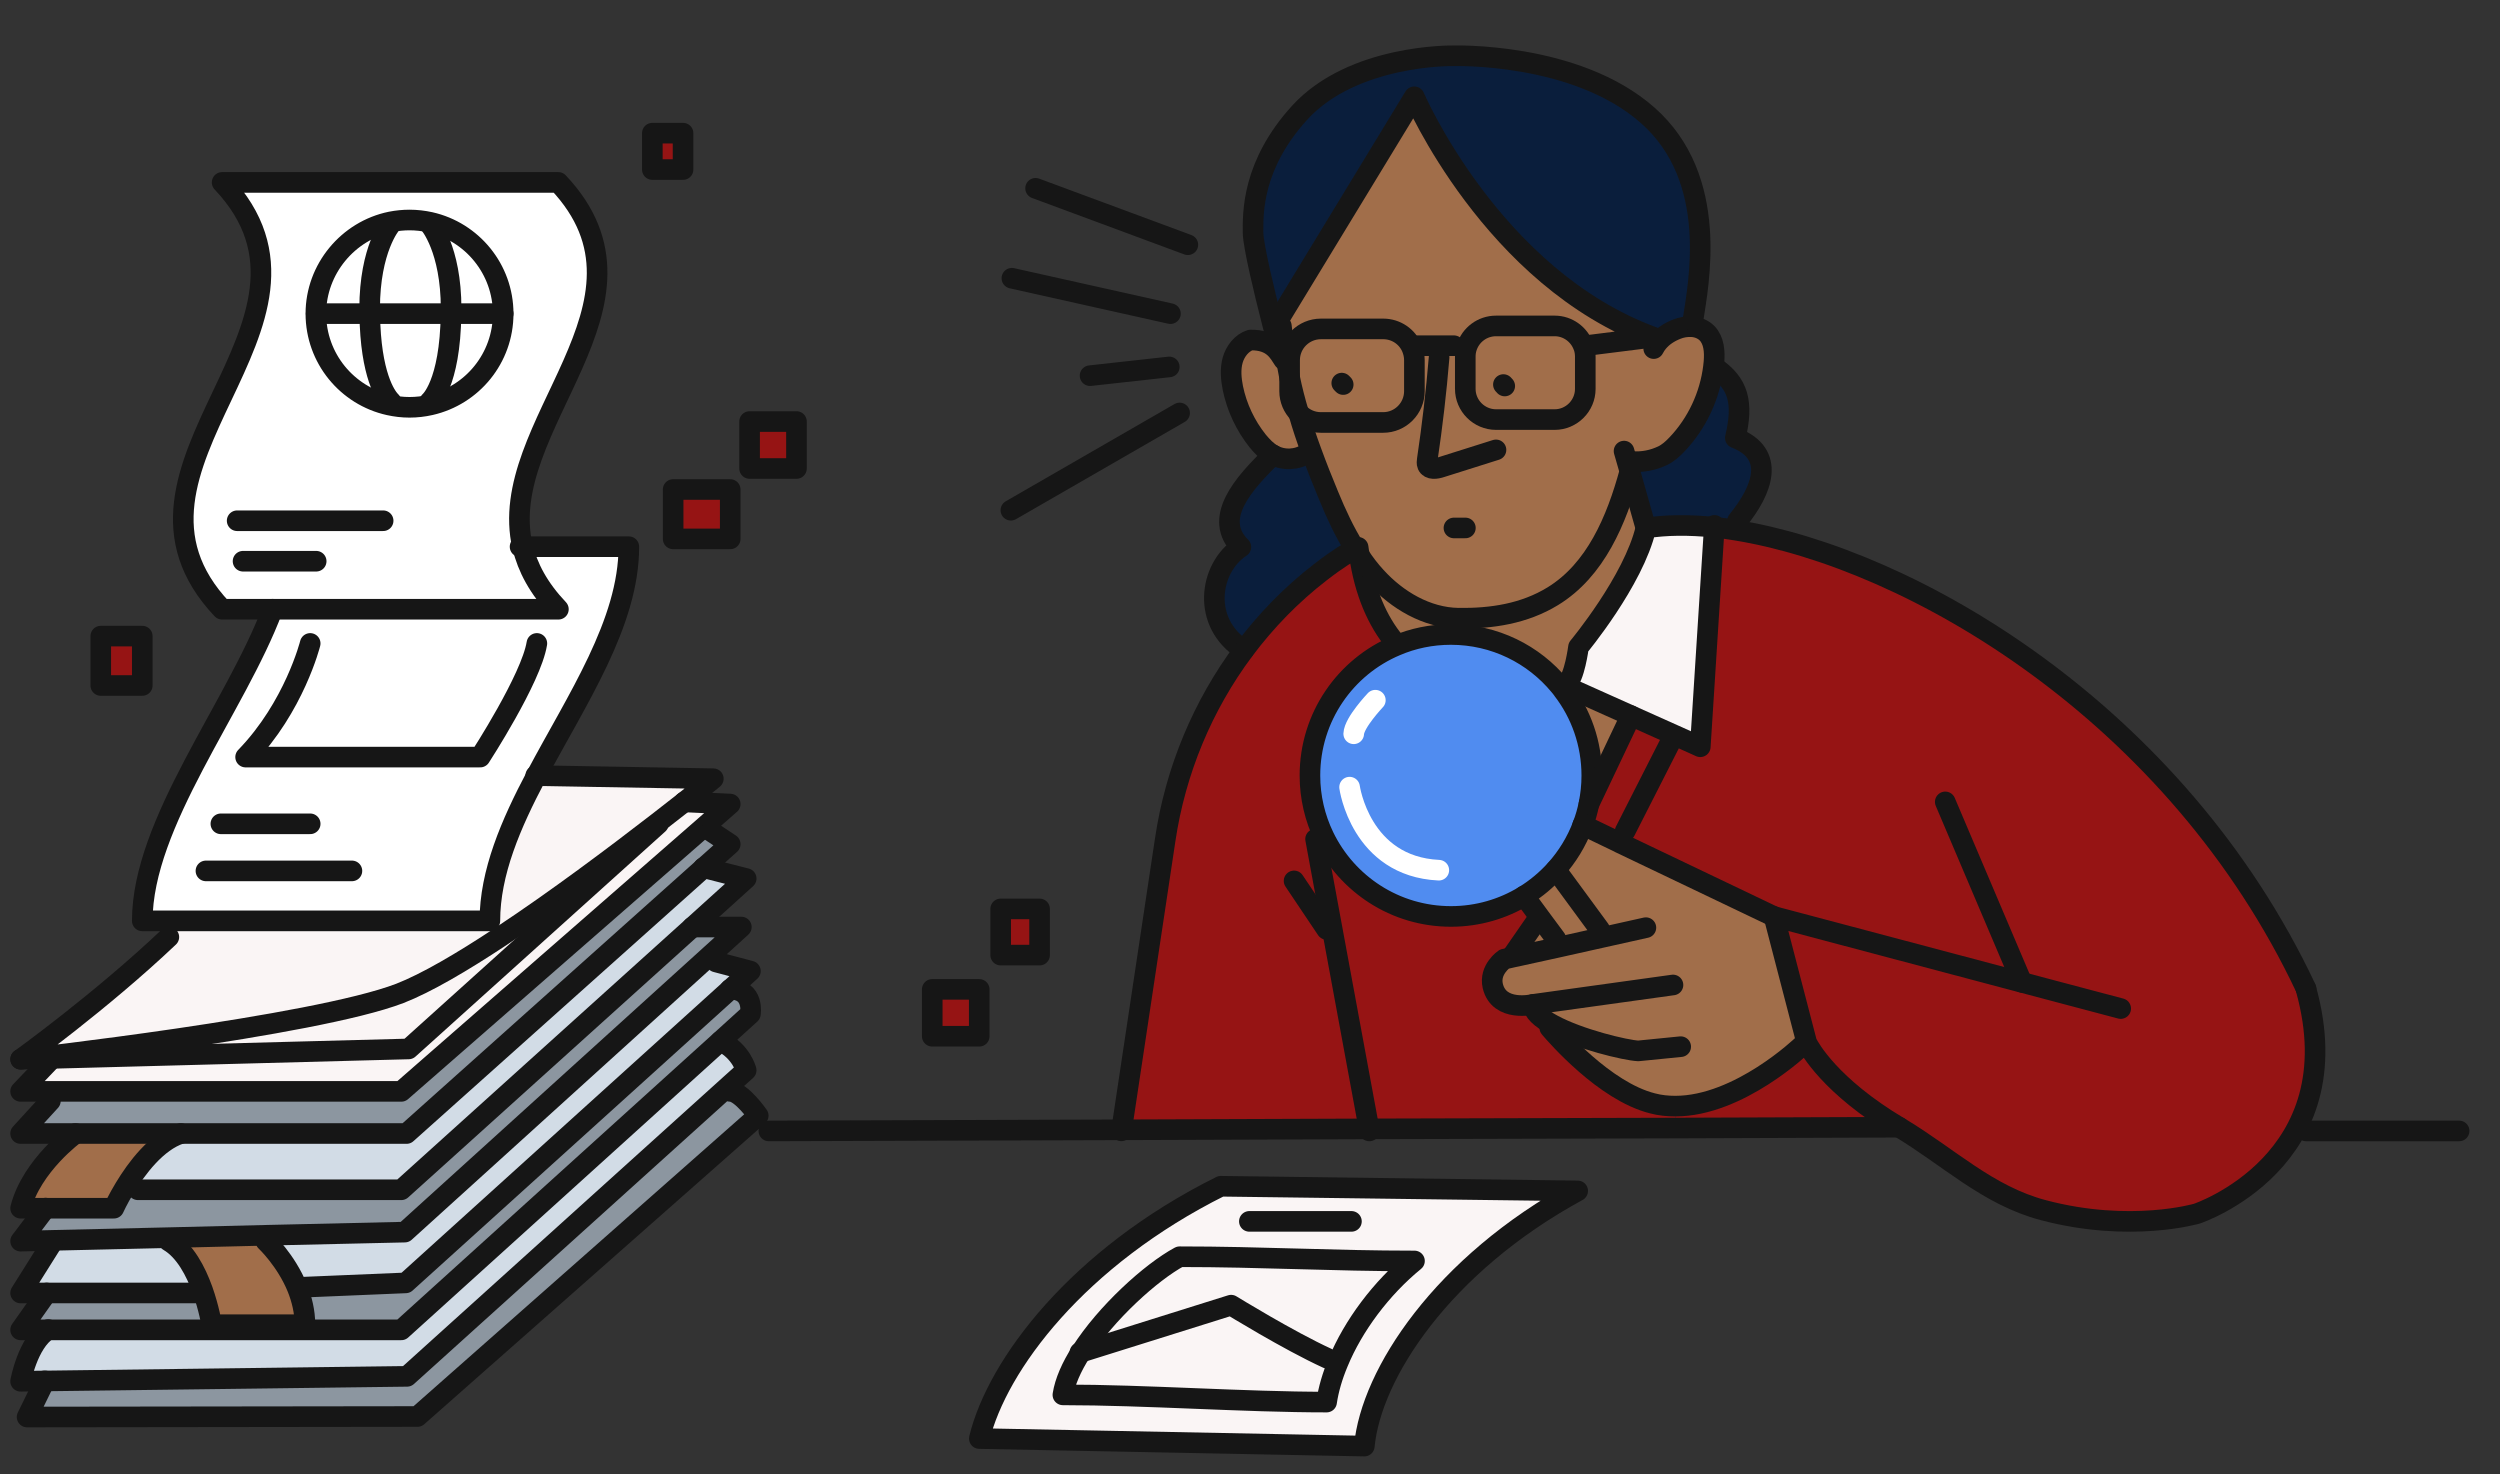 <svg width="78" height="46" viewBox="0 0 78 46" fill="none" xmlns="http://www.w3.org/2000/svg">
<rect x="0" y="0" width="78" height="46" fill="#333333" stroke="none"/>
<g clip-path="url(#clip0_4258_92654)">
<path d="M16.306 17.057C16.46 17.706 16.804 18.356 17.422 19.008H6.93C2.732 14.569 11.128 10.133 6.93 5.691H17.418C20.999 9.484 15.416 13.267 16.303 17.057H16.306ZM13.429 12.637C14.731 12.342 15.699 11.178 15.699 9.79C15.699 8.401 14.725 7.231 13.42 6.938C13.214 6.893 12.999 6.868 12.777 6.868C12.578 6.868 12.382 6.89 12.192 6.926C10.861 7.199 9.855 8.375 9.855 9.79C9.855 11.204 10.832 12.351 12.14 12.641C12.346 12.686 12.558 12.711 12.777 12.711C12.995 12.711 13.22 12.686 13.429 12.637Z" fill="white"/>
<path d="M15.281 28.731L15.605 29.23C14.419 30.014 13.297 30.673 12.471 30.994C9.791 32.023 0.643 33.048 0.643 33.048C0.643 33.048 3.144 31.248 5.265 29.236V28.735H15.281V28.731Z" fill="#FAF5F5"/>
<path d="M56.369 32.527C56.369 32.527 56.372 32.531 56.375 32.54L56.231 32.614C56.231 32.614 54.26 34.511 52.267 34.511C52.03 34.511 51.788 34.485 51.551 34.424C50.059 34.051 48.552 32.306 48.365 32.087L48.433 31.968C48.073 31.775 47.825 31.56 47.825 31.338C47.825 31.338 46.768 31.589 46.572 30.763C46.453 30.248 46.932 29.924 46.932 29.924L47.211 29.86L47.407 29.818L48.597 29.557L49.963 29.252L49.908 28.995L48.539 27.134C48.899 26.732 49.188 26.259 49.384 25.742L50.529 26.292L55.343 28.596L56.366 32.527H56.369Z" fill="#A16E4A"/>
<path d="M3.893 37.063C4.256 36.462 4.879 35.613 5.644 35.366H12.684L21.957 27.073L23.281 27.41L21.607 28.921L12.523 37.117H4.304L3.893 37.059V37.063Z" fill="#D2DCE6"/>
<path d="M40.13 11.217C40.163 11.406 40.198 11.593 40.236 11.782V12.204C40.236 12.47 40.343 12.705 40.516 12.885C40.632 13.293 40.767 13.698 40.915 14.097L40.789 14.142C40.474 14.354 40.05 14.373 39.722 14.193C39.532 14.087 39.382 13.926 39.243 13.759C38.861 13.28 38.591 12.708 38.469 12.107C38.411 11.821 38.385 11.516 38.462 11.239C38.542 10.956 38.742 10.699 39.015 10.609C39.735 10.596 39.909 11.017 40.053 11.226L40.137 11.213L40.13 11.217Z" fill="#A16E4A"/>
<path d="M15.699 9.786C15.699 11.175 14.731 12.338 13.429 12.634L13.404 12.528C13.404 12.528 14.046 12.001 14.069 9.783H15.695L15.699 9.786Z" fill="white"/>
<path d="M49.908 28.998L49.963 29.255L48.597 29.561L48.539 29.294L48.044 28.622L47.555 27.957C47.922 27.729 48.253 27.455 48.539 27.137L49.908 28.998Z" fill="#A16E4A"/>
<path d="M23.13 28.924L22.156 29.808L12.629 38.442L8.29 38.544L5.262 38.618L1.659 38.702L0.643 38.728L1.424 37.699H3.552C3.552 37.699 3.674 37.426 3.892 37.066L4.304 37.124H12.52L21.603 28.927H23.13V28.924Z" fill="#8C96A0"/>
<path d="M23.281 33.389L22.677 33.932L12.7 42.938L1.398 43.083L0.643 43.093C0.643 43.093 0.861 41.894 1.491 41.489H12.52L22.481 32.476C23.13 32.785 23.281 33.382 23.281 33.382V33.389Z" fill="#D2DCE6"/>
<path d="M11.536 9.786C11.559 11.721 12.047 12.367 12.172 12.502L12.14 12.637C10.832 12.348 9.855 11.181 9.855 9.786H11.539H11.536Z" fill="white"/>
<path d="M6.319 40.248C6.525 40.827 6.605 41.331 6.605 41.331V41.492H0.643L1.456 40.341H6.081L6.319 40.251V40.248Z" fill="#8C96A0"/>
<path d="M12.52 34.051L22.018 25.755L22.172 25.932L22.783 26.337L21.957 27.073L12.684 35.366H5.647H2.356H0.643L1.572 34.35V34.051H12.52Z" fill="#8C96A0"/>
<path d="M22.018 25.755L12.523 34.054H0.643L1.601 33.048V33.022L12.748 32.727L20.546 25.707L20.52 25.671C20.832 25.43 21.111 25.212 21.352 25.022L22.783 25.09L22.018 25.755Z" fill="#FAF5F5"/>
<path d="M9.514 41.331H6.605C6.605 41.331 6.525 40.83 6.319 40.248C6.11 39.669 5.776 39.02 5.265 38.721V38.612L8.29 38.538V38.718C8.29 38.718 8.926 39.309 9.28 40.184C9.415 40.525 9.514 40.913 9.514 41.325V41.331Z" fill="#A16E4A"/>
<path d="M47.202 29.795L47.983 28.667L48.044 28.622L48.542 29.294L48.6 29.557L47.411 29.821L47.215 29.863L47.202 29.795Z" fill="#A16E4A"/>
<path d="M44.132 39.345C43.097 40.19 42.22 41.364 41.744 42.521L41.413 42.376C40.198 41.82 38.411 40.717 38.411 40.717L33.727 42.186C34.509 40.959 35.91 39.689 36.804 39.207C39.365 39.207 41.567 39.339 44.132 39.339V39.345Z" fill="#FAF5F5"/>
<path d="M50.885 22.328L49.58 25.083H49.577C49.635 24.797 49.667 24.505 49.667 24.199C49.667 23.19 49.33 22.261 48.761 21.522L48.88 21.428L50.889 22.328H50.885Z" fill="#A16E4A"/>
<path d="M16.734 24.199L22.253 24.296C22.253 24.296 21.912 24.575 21.349 25.019C21.108 25.208 20.829 25.427 20.517 25.668C19.199 26.687 17.331 28.092 15.605 29.23L15.281 28.731C15.281 27.224 15.933 25.71 16.734 24.199Z" fill="#FAF5F5"/>
<path d="M13.416 6.935C14.722 7.228 15.695 8.395 15.695 9.786H14.069C14.072 9.738 14.072 9.69 14.072 9.635C14.072 7.758 13.4 6.99 13.4 6.99L13.413 6.935H13.416Z" fill="white"/>
<path d="M48.507 13.091H46.681C46.151 13.091 45.72 12.66 45.72 12.133V11.127C45.72 11.03 45.733 10.934 45.762 10.844C45.884 10.452 46.247 10.169 46.681 10.169H48.507C48.921 10.169 49.275 10.436 49.407 10.805C49.442 10.908 49.461 11.014 49.461 11.127V12.133C49.461 12.66 49.031 13.091 48.504 13.091H48.507Z" fill="#A16E4A"/>
<path d="M49.249 20.184C49.249 20.184 49.121 21.168 48.876 21.319L48.661 21.399C47.854 20.422 46.636 19.802 45.27 19.802C44.662 19.802 44.084 19.924 43.56 20.149L43.515 20.033C42.975 19.378 42.58 18.481 42.412 17.327C42.567 17.565 42.74 17.79 42.933 18.002C43.595 18.732 44.518 19.272 45.501 19.291C46.543 19.307 47.562 19.153 48.449 18.606C49.783 17.79 50.438 16.241 50.853 14.714L51.351 16.478C50.969 18.124 49.249 20.191 49.249 20.191V20.184Z" fill="#A16E4A"/>
<path d="M39.687 10.043C39.468 9.188 39.102 7.691 39.095 7.257C39.092 6.64 39.063 5.151 40.548 3.518C42.213 1.69 45.315 1.741 45.315 1.741C45.315 1.741 49.156 1.609 51.406 3.596C53.659 5.582 52.994 8.851 52.82 9.995L52.798 10.198C52.631 10.185 52.457 10.214 52.303 10.278C52.075 10.368 51.872 10.497 51.727 10.68L51.583 10.522C46.556 8.684 44.126 3.023 44.126 3.023L39.883 9.995L39.684 10.043H39.687Z" fill="#0A1E3C"/>
<path d="M38.716 17.067C37.823 16.186 38.771 15.1 39.719 14.193C40.047 14.37 40.474 14.354 40.786 14.142L40.911 14.097C41.079 14.553 41.262 15.009 41.448 15.463C41.686 16.035 41.947 16.604 42.274 17.128C42.117 17.208 41.751 17.42 41.194 17.851C40.282 18.555 39.484 19.378 38.806 20.284C37.472 19.439 37.717 17.722 38.713 17.07L38.716 17.067Z" fill="#0A1E3C"/>
<path d="M41.413 42.379L41.744 42.524C41.57 42.938 41.448 43.356 41.39 43.752C38.825 43.752 35.727 43.527 33.162 43.527C33.226 43.115 33.432 42.652 33.728 42.19L38.411 40.721C38.411 40.721 40.198 41.823 41.413 42.379Z" fill="#FAF5F5"/>
<path d="M44.129 11.236V12.204C44.129 12.743 43.692 13.181 43.155 13.181H41.214C40.937 13.181 40.69 13.068 40.516 12.885C40.407 12.522 40.313 12.155 40.236 11.782V11.239C40.236 10.702 40.673 10.265 41.214 10.265H43.155C43.56 10.265 43.907 10.509 44.052 10.86C44.1 10.979 44.129 11.107 44.129 11.239V11.236Z" fill="#A16E4A"/>
<path d="M38.089 37.008C41.802 37.056 45.511 37.101 49.224 37.153C45 39.451 42.779 42.864 42.567 45.114C38.562 45.037 34.557 44.96 30.555 44.88C31.114 42.582 33.628 39.232 38.089 37.011V37.008ZM33.727 42.19C33.432 42.652 33.226 43.115 33.162 43.527C35.727 43.527 38.825 43.752 41.39 43.752C41.445 43.353 41.567 42.938 41.744 42.524C42.22 41.363 43.097 40.19 44.132 39.348C41.567 39.348 39.365 39.216 36.803 39.216C35.91 39.698 34.508 40.965 33.727 42.196V42.19Z" fill="#FAF5F5"/>
<path d="M9.852 9.786C9.852 8.372 10.858 7.196 12.189 6.922L12.198 6.99C12.198 6.99 11.533 7.758 11.533 9.635C11.533 9.687 11.533 9.738 11.536 9.786H9.852Z" fill="white"/>
<path d="M45.72 11.127V12.133C45.72 12.66 46.151 13.091 46.681 13.091H48.507C49.034 13.091 49.465 12.66 49.465 12.133V11.127C49.465 11.014 49.442 10.908 49.41 10.805L49.465 10.783L51.586 10.516L51.731 10.673C51.879 10.493 52.081 10.362 52.306 10.272C52.46 10.207 52.634 10.178 52.801 10.191C52.975 10.204 53.139 10.268 53.264 10.394C53.483 10.622 53.505 10.969 53.479 11.287C53.476 11.339 53.47 11.393 53.463 11.442C53.354 12.342 52.949 13.21 52.322 13.865C52.19 14.003 52.046 14.135 51.875 14.216C51.583 14.354 51.255 14.421 50.934 14.396C50.908 14.502 50.882 14.601 50.853 14.707C50.439 16.234 49.783 17.783 48.449 18.6C47.562 19.143 46.543 19.301 45.501 19.285C44.518 19.268 43.595 18.725 42.933 17.996C42.74 17.787 42.567 17.558 42.413 17.321C42.396 17.24 42.384 17.157 42.374 17.073C42.374 17.073 42.342 17.086 42.281 17.121C41.953 16.597 41.689 16.028 41.455 15.456C41.265 15.003 41.085 14.55 40.918 14.09C40.77 13.692 40.635 13.287 40.519 12.878C40.693 13.065 40.94 13.174 41.217 13.174H43.158C43.695 13.174 44.132 12.737 44.132 12.197V11.229C44.132 11.098 44.103 10.969 44.055 10.85L44.225 10.78H45.366L45.765 10.837C45.736 10.927 45.723 11.024 45.723 11.12L45.72 11.127Z" fill="#A16E4A"/>
<path d="M22.783 34.051C23.133 34.051 23.657 34.809 23.657 34.809L13.024 44.195L0.845 44.211L1.398 43.083L12.7 42.938L22.677 33.932L22.783 34.051Z" fill="#8C96A0"/>
<path d="M6.319 40.248L6.081 40.338H0.643L1.659 38.721V38.696L5.262 38.612V38.721C5.776 39.017 6.11 39.666 6.319 40.248Z" fill="#D2DCE6"/>
<path d="M49.249 20.184C49.249 20.184 50.966 18.118 51.352 16.472C51.972 16.376 52.692 16.366 53.486 16.446L53.049 23.296L52.229 22.926L50.885 22.325L48.877 21.425L48.758 21.518C48.725 21.477 48.693 21.438 48.661 21.396L48.877 21.316C49.121 21.165 49.249 20.181 49.249 20.181V20.184Z" fill="#FAF5F5"/>
<path d="M39.844 10.657C39.844 10.657 39.777 10.41 39.687 10.043L39.886 9.995L44.129 3.023C44.129 3.023 46.559 8.684 51.586 10.522L49.465 10.789L49.41 10.812C49.278 10.442 48.925 10.175 48.51 10.175H46.684C46.25 10.175 45.887 10.458 45.765 10.85L45.366 10.792H44.225L44.055 10.863C43.907 10.513 43.563 10.268 43.158 10.268H41.217C40.677 10.268 40.24 10.706 40.24 11.242V11.786C40.201 11.596 40.166 11.409 40.134 11.22C40.098 11.024 40.066 10.828 40.04 10.635L39.847 10.664L39.844 10.657Z" fill="#A16E4A"/>
<path d="M16.734 24.199C15.933 25.71 15.281 27.224 15.281 28.731H4.439C4.439 25.671 7.361 22.062 8.505 19.008H17.418C16.804 18.356 16.457 17.706 16.303 17.057H19.617C19.617 19.439 17.994 21.821 16.734 24.199Z" fill="white"/>
<path d="M2.356 35.366H5.644C4.879 35.613 4.256 36.462 3.892 37.063C3.674 37.423 3.552 37.696 3.552 37.696H0.643C0.993 36.356 2.356 35.366 2.356 35.366Z" fill="#A16E4A"/>
<path d="M54.212 16.247L54.164 16.543C53.933 16.504 53.708 16.472 53.486 16.45C52.692 16.369 51.975 16.376 51.352 16.475L50.853 14.711C50.882 14.604 50.908 14.505 50.934 14.399C51.255 14.425 51.583 14.357 51.875 14.219C52.046 14.139 52.19 14.01 52.322 13.868C52.952 13.213 53.357 12.345 53.463 11.445H53.486C54.241 11.962 54.405 12.551 54.142 13.663C55.408 14.158 55.009 15.273 54.212 16.247Z" fill="#0A1E3C"/>
<path d="M14.075 9.638C14.075 9.69 14.075 9.741 14.072 9.79H11.536C11.533 9.741 11.533 9.693 11.533 9.638C11.533 7.761 12.198 6.993 12.198 6.993L12.189 6.926C12.382 6.887 12.578 6.868 12.774 6.868C12.992 6.868 13.211 6.893 13.416 6.938L13.404 6.993C13.404 6.993 14.075 7.761 14.075 9.638Z" fill="white"/>
<path d="M12.173 12.502C12.047 12.367 11.559 11.721 11.536 9.786H14.072C14.046 12.004 13.407 12.531 13.407 12.531L13.433 12.637C13.224 12.686 13.002 12.711 12.78 12.711C12.558 12.711 12.349 12.686 12.144 12.641L12.176 12.506L12.173 12.502Z" fill="white"/>
<path d="M8.29 38.541L12.629 38.438L22.156 29.805L22.342 30.011L23.413 30.293L22.779 30.866L12.655 40.023L9.511 40.155L9.276 40.187C8.92 39.309 8.29 38.721 8.29 38.721V38.541Z" fill="#D2DCE6"/>
<path d="M49.387 25.742C49.191 26.263 48.902 26.732 48.542 27.134C48.256 27.452 47.925 27.728 47.559 27.953C46.893 28.358 46.109 28.593 45.273 28.593C43.528 28.593 42.02 27.577 41.307 26.099C41.03 25.523 40.873 24.877 40.873 24.196C40.873 22.373 41.978 20.808 43.56 20.143C44.084 19.918 44.662 19.796 45.27 19.796C46.636 19.796 47.854 20.416 48.661 21.393C48.696 21.435 48.728 21.473 48.757 21.515C49.326 22.255 49.664 23.183 49.664 24.193C49.664 24.498 49.632 24.791 49.574 25.077C49.529 25.305 49.465 25.523 49.384 25.736L49.387 25.742Z" fill="#508CF0"/>
<path d="M23.413 31.637L22.481 32.482L12.52 41.495H6.605V41.334H9.514C9.514 40.923 9.418 40.534 9.28 40.193L9.514 40.161L12.658 40.029L22.783 30.872C23.548 30.872 23.416 31.64 23.416 31.64L23.413 31.637Z" fill="#8C96A0"/>
<path d="M15.605 29.23C17.335 28.092 19.202 26.687 20.517 25.668L20.543 25.703L12.745 32.723L1.598 33.019L0.64 33.045C0.64 33.045 9.787 32.023 12.468 30.991C13.294 30.669 14.416 30.014 15.602 29.226L15.605 29.23Z" fill="#FAF5F5"/>
<path d="M42.107 24.559C42.107 24.559 42.445 27.034 44.891 27.15M42.911 21.846C42.911 21.846 42.249 22.544 42.236 22.894" stroke="white" stroke-width="0.643" stroke-linecap="round" stroke-linejoin="round"/>
<path d="M52.229 22.93L52.197 23L50.705 25.932L50.532 26.292L49.388 25.742C49.468 25.53 49.532 25.308 49.577 25.083H49.58L50.885 22.328L52.229 22.93Z" fill="#961414"/>
<path d="M56.375 32.54C56.449 32.688 57.095 33.887 59.252 35.169L52.274 35.195V34.511C54.264 34.511 56.234 32.614 56.234 32.614L56.379 32.54H56.375Z" fill="#961414"/>
<path d="M53.048 23.299L53.486 16.45C53.704 16.475 53.932 16.504 54.164 16.543C59.615 17.424 67.882 22.203 71.948 30.846C73.45 36.23 68.548 37.863 68.548 37.863C68.548 37.863 66.471 38.474 63.755 37.754C62.013 37.294 60.801 36.089 59.255 35.166C57.099 33.884 56.452 32.685 56.379 32.537C56.375 32.527 56.372 32.524 56.372 32.524L55.35 28.593L50.535 26.292L50.709 25.928L52.2 22.997L52.232 22.926L53.052 23.296L53.048 23.299Z" fill="#961414"/>
<path d="M52.274 35.195L42.715 35.224L41.046 26.182L41.303 26.105C42.017 27.581 43.525 28.599 45.27 28.599C46.109 28.599 46.89 28.365 47.555 27.96L48.044 28.625L47.98 28.67L47.199 29.798L47.211 29.866L46.932 29.93C46.932 29.93 46.453 30.255 46.572 30.769C46.768 31.595 47.825 31.345 47.825 31.345C47.825 31.563 48.073 31.782 48.433 31.974L48.365 32.093C48.552 32.309 50.059 34.054 51.551 34.43C51.788 34.495 52.03 34.517 52.267 34.517V35.202L52.274 35.195Z" fill="#961414"/>
<path d="M41.046 26.179L42.715 35.221L34.994 35.25L36.353 26.205C36.675 24.045 37.523 22.007 38.812 20.284C39.491 19.378 40.288 18.555 41.201 17.851C41.757 17.42 42.123 17.208 42.281 17.128C42.322 17.195 42.364 17.259 42.413 17.327C42.58 18.478 42.975 19.378 43.515 20.034L43.56 20.149C41.978 20.814 40.873 22.38 40.873 24.202C40.873 24.884 41.03 25.53 41.307 26.105L41.05 26.182L41.046 26.179Z" fill="#961414"/>
<path d="M4.439 19.847H3.144V21.387H4.439V19.847Z" fill="#961414"/>
<path d="M21.311 4.155H20.353V5.29H21.311V4.155Z" fill="#961414"/>
<path d="M32.435 28.358H31.22V29.799H32.435V28.358Z" fill="#961414"/>
<path d="M24.85 13.152H23.387V14.617H24.85V13.152Z" fill="#961414"/>
<path d="M22.783 15.273H21.002V16.813H22.783V15.273Z" fill="#961414"/>
<path d="M30.552 30.869H29.086V32.331H30.552V30.869Z" fill="#961414"/>
<path d="M39.719 14.193C38.774 15.1 37.823 16.186 38.716 17.067C37.72 17.719 37.475 19.439 38.809 20.281" stroke="#161616" stroke-width="0.643" stroke-linecap="round" stroke-linejoin="round"/>
<path d="M53.486 11.448C54.241 11.962 54.405 12.551 54.142 13.663C55.408 14.158 55.009 15.273 54.212 16.247" stroke="#161616" stroke-width="0.643" stroke-linecap="round" stroke-linejoin="round"/>
<path d="M60.692 25.019L63.084 30.647" stroke="#161616" stroke-width="0.643" stroke-linecap="round" stroke-linejoin="round"/>
<path d="M43.515 20.03C42.975 19.375 42.58 18.478 42.413 17.324C42.397 17.243 42.384 17.16 42.374 17.076C42.374 17.076 42.342 17.089 42.281 17.125C42.123 17.205 41.757 17.417 41.201 17.848C40.288 18.552 39.491 19.375 38.813 20.281C37.524 22.007 36.675 24.042 36.354 26.202L34.994 35.247L34.987 35.282" stroke="#161616" stroke-width="0.643" stroke-linecap="round" stroke-linejoin="round"/>
<path d="M71.949 30.846C67.882 22.203 59.612 17.424 54.164 16.543C53.932 16.504 53.708 16.472 53.486 16.45C52.692 16.369 51.975 16.376 51.352 16.475C50.969 18.121 49.249 20.188 49.249 20.188C49.249 20.188 49.121 21.171 48.877 21.322" stroke="#161616" stroke-width="0.643" stroke-linecap="round" stroke-linejoin="round"/>
<path d="M66.166 31.467L63.084 30.65L55.347 28.596L56.369 32.527C56.369 32.527 56.372 32.531 56.375 32.54C56.449 32.688 57.095 33.887 59.252 35.169C60.798 36.092 62.01 37.297 63.752 37.757C66.468 38.477 68.544 37.866 68.544 37.866C68.544 37.866 73.446 36.233 71.945 30.849" stroke="#161616" stroke-width="0.643" stroke-linecap="round" stroke-linejoin="round"/>
<path d="M40.375 27.484L41.391 28.998" stroke="#161616" stroke-width="0.643" stroke-linecap="round" stroke-linejoin="round"/>
<path d="M47.829 31.338C47.829 31.557 48.076 31.775 48.436 31.968C49.272 32.425 50.715 32.768 51.114 32.788L52.438 32.656" stroke="#161616" stroke-width="0.643" stroke-linecap="round" stroke-linejoin="round"/>
<path d="M48.352 32.065C48.352 32.065 48.359 32.071 48.369 32.087C48.555 32.302 50.062 34.048 51.554 34.424C51.792 34.488 52.033 34.511 52.271 34.511C54.264 34.511 56.234 32.614 56.234 32.614" stroke="#161616" stroke-width="0.643" stroke-linecap="round" stroke-linejoin="round"/>
<path d="M49.381 25.742H49.388L50.532 26.292V26.295L55.347 28.596" stroke="#161616" stroke-width="0.643" stroke-linecap="round" stroke-linejoin="round"/>
<path d="M47.983 28.667L47.202 29.795" stroke="#161616" stroke-width="0.643" stroke-linecap="round" stroke-linejoin="round"/>
<path d="M41.046 26.179L42.715 35.221L42.724 35.285" stroke="#161616" stroke-width="0.643" stroke-linecap="round" stroke-linejoin="round"/>
<path d="M52.197 30.731L47.829 31.338C47.829 31.338 46.771 31.589 46.575 30.763C46.456 30.248 46.935 29.924 46.935 29.924L47.215 29.86L47.411 29.818L48.6 29.557L49.966 29.252L51.352 28.943" stroke="#161616" stroke-width="0.643" stroke-linecap="round" stroke-linejoin="round"/>
<path d="M50.67 14.074L50.853 14.711L51.351 16.472" stroke="#161616" stroke-width="0.643" stroke-linecap="round" stroke-linejoin="round"/>
<path d="M51.596 10.876C51.634 10.802 51.676 10.738 51.727 10.677C51.875 10.497 52.078 10.365 52.303 10.275C52.457 10.211 52.631 10.182 52.798 10.194C52.971 10.207 53.135 10.272 53.261 10.397C53.479 10.625 53.502 10.972 53.476 11.291C53.473 11.342 53.466 11.397 53.46 11.445C53.351 12.345 52.946 13.213 52.319 13.868C52.187 14.007 52.042 14.138 51.872 14.219C51.58 14.357 51.252 14.425 50.93 14.399C50.905 14.505 50.879 14.604 50.85 14.711C50.435 16.237 49.78 17.787 48.446 18.603C47.559 19.146 46.54 19.304 45.498 19.288C44.515 19.272 43.592 18.728 42.93 17.999C42.737 17.79 42.563 17.562 42.409 17.324C42.361 17.256 42.319 17.192 42.278 17.125C41.95 16.601 41.686 16.032 41.451 15.46C41.262 15.006 41.082 14.553 40.915 14.093C40.767 13.695 40.632 13.29 40.516 12.882C40.407 12.518 40.313 12.152 40.236 11.779C40.198 11.589 40.163 11.403 40.13 11.213C40.095 11.017 40.063 10.821 40.037 10.628C40.015 10.474 39.995 10.323 39.979 10.172" stroke="#161616" stroke-width="0.643" stroke-linecap="round" stroke-linejoin="round"/>
<path d="M40.786 14.142C40.471 14.354 40.047 14.373 39.719 14.193C39.529 14.087 39.378 13.926 39.24 13.759C38.858 13.28 38.588 12.708 38.465 12.107C38.408 11.821 38.382 11.516 38.459 11.239C38.539 10.956 38.739 10.699 39.012 10.609C39.732 10.596 39.905 11.017 40.05 11.226" stroke="#161616" stroke-width="0.643" stroke-linecap="round" stroke-linejoin="round"/>
<path d="M39.844 10.657C39.844 10.657 39.777 10.41 39.687 10.043C39.468 9.188 39.102 7.691 39.095 7.257C39.092 6.64 39.063 5.151 40.548 3.518C42.213 1.69 45.315 1.741 45.315 1.741C45.315 1.741 49.156 1.609 51.406 3.596C53.659 5.582 52.994 8.851 52.82 9.995" stroke="#161616" stroke-width="0.643" stroke-linecap="round" stroke-linejoin="round"/>
<path d="M41.908 11.998L41.863 11.953" stroke="#161616" stroke-width="0.643" stroke-linecap="round" stroke-linejoin="round"/>
<path d="M46.948 12.043C46.935 12.027 46.919 12.011 46.906 11.998" stroke="#161616" stroke-width="0.643" stroke-linecap="round" stroke-linejoin="round"/>
<path d="M44.9 11.152C44.813 12.216 44.688 13.28 44.531 14.338C44.524 14.396 44.514 14.46 44.537 14.511C44.601 14.659 44.813 14.627 44.965 14.576L46.675 14.036" stroke="#161616" stroke-width="0.643" stroke-linecap="round" stroke-linejoin="round"/>
<path d="M23.988 35.285L34.994 35.25L42.715 35.221L52.274 35.195L59.252 35.169" stroke="#161616" stroke-width="0.643" stroke-linecap="round" stroke-linejoin="round"/>
<path d="M71.948 35.285H76.725" stroke="#161616" stroke-width="0.643" stroke-linecap="round" stroke-linejoin="round"/>
<path d="M47.552 27.953L47.556 27.957L48.044 28.622L48.542 29.294" stroke="#161616" stroke-width="0.643" stroke-linecap="round" stroke-linejoin="round"/>
<path d="M48.542 27.137L49.908 28.998" stroke="#161616" stroke-width="0.643" stroke-linecap="round" stroke-linejoin="round"/>
<path d="M48.758 21.522C49.326 22.261 49.664 23.19 49.664 24.199C49.664 24.505 49.632 24.797 49.574 25.083C49.529 25.311 49.465 25.53 49.384 25.742C49.188 26.263 48.899 26.732 48.539 27.134C48.253 27.452 47.922 27.728 47.555 27.953C46.89 28.358 46.106 28.593 45.27 28.593C43.525 28.593 42.017 27.577 41.304 26.099C41.027 25.523 40.87 24.877 40.87 24.196C40.87 22.373 41.975 20.808 43.557 20.143C44.081 19.918 44.659 19.796 45.267 19.796C46.633 19.796 47.851 20.416 48.658 21.393C48.693 21.435 48.725 21.473 48.754 21.515L48.758 21.522Z" stroke="#161616" stroke-width="0.643" stroke-linecap="round" stroke-linejoin="round"/>
<path d="M31.571 8.681L36.518 9.786" stroke="#161616" stroke-width="0.643" stroke-linecap="round" stroke-linejoin="round"/>
<path d="M32.31 5.875L37.061 7.636" stroke="#161616" stroke-width="0.643" stroke-linecap="round" stroke-linejoin="round"/>
<path d="M31.539 15.919L36.804 12.885" stroke="#161616" stroke-width="0.643" stroke-linecap="round" stroke-linejoin="round"/>
<path d="M34.01 11.721L36.482 11.448" stroke="#161616" stroke-width="0.643" stroke-linecap="round" stroke-linejoin="round"/>
<path d="M16.714 24.199H16.737L22.256 24.296C22.256 24.296 21.915 24.575 21.352 25.019C21.111 25.208 20.832 25.427 20.52 25.668C19.202 26.687 17.335 28.092 15.608 29.23C14.422 30.014 13.301 30.673 12.475 30.994C9.794 32.023 0.646 33.048 0.646 33.048C0.646 33.048 3.147 31.248 5.268 29.236" stroke="#161616" stroke-width="0.643" stroke-linecap="round" stroke-linejoin="round"/>
<path d="M1.601 33.048L0.643 34.051H1.572H12.52L22.018 25.755L22.783 25.086L21.349 25.019" stroke="#161616" stroke-width="0.643" stroke-linecap="round" stroke-linejoin="round"/>
<path d="M1.572 34.35L0.643 35.366H2.356H5.647H12.684L21.957 27.073L22.783 26.337L22.172 25.932" stroke="#161616" stroke-width="0.643" stroke-linecap="round" stroke-linejoin="round"/>
<path d="M4.304 37.121H12.52L21.607 28.924L23.281 27.41L21.957 27.073L21.95 27.07" stroke="#161616" stroke-width="0.643" stroke-linecap="round" stroke-linejoin="round"/>
<path d="M21.606 28.924H23.13L22.156 29.808L12.629 38.442L8.29 38.541L5.262 38.615L1.659 38.699L0.643 38.724L1.424 37.693" stroke="#161616" stroke-width="0.643" stroke-linecap="round" stroke-linejoin="round"/>
<path d="M6.081 40.341H1.456H0.643L1.659 38.724" stroke="#161616" stroke-width="0.643" stroke-linecap="round" stroke-linejoin="round"/>
<path d="M9.514 40.158L12.658 40.026L22.783 30.869L23.413 30.297L22.342 30.014" stroke="#161616" stroke-width="0.643" stroke-linecap="round" stroke-linejoin="round"/>
<path d="M1.456 40.341L0.643 41.492H12.52L22.481 32.479L23.413 31.634C23.413 31.634 23.545 30.866 22.78 30.866" stroke="#161616" stroke-width="0.643" stroke-linecap="round" stroke-linejoin="round"/>
<path d="M1.504 41.482C1.504 41.482 1.495 41.489 1.491 41.492C0.861 41.897 0.643 43.096 0.643 43.096L1.398 43.086L12.7 42.942L22.677 33.935L23.281 33.392C23.281 33.392 23.13 32.791 22.481 32.486" stroke="#161616" stroke-width="0.643" stroke-linecap="round" stroke-linejoin="round"/>
<path d="M1.398 43.083L0.845 44.211L13.024 44.195L23.657 34.809C23.657 34.809 23.133 34.051 22.783 34.051" stroke="#161616" stroke-width="0.643" stroke-linecap="round" stroke-linejoin="round"/>
<path d="M2.356 35.366C2.356 35.366 0.99 36.352 0.643 37.696H3.552C3.552 37.696 3.674 37.423 3.892 37.063C4.256 36.462 4.879 35.613 5.644 35.366" stroke="#161616" stroke-width="0.643" stroke-linecap="round" stroke-linejoin="round"/>
<path d="M8.293 38.724C8.293 38.724 8.926 39.316 9.28 40.19C9.415 40.531 9.514 40.92 9.514 41.331H6.605C6.605 41.331 6.525 40.83 6.319 40.248C6.11 39.669 5.776 39.02 5.265 38.721" stroke="#161616" stroke-width="0.643" stroke-linecap="round" stroke-linejoin="round"/>
<path d="M0.643 33.048L1.601 33.022L12.748 32.727L20.543 25.703" stroke="#161616" stroke-width="0.643" stroke-linecap="round" stroke-linejoin="round"/>
<path d="M30.555 44.88C31.114 42.582 33.628 39.232 38.089 37.011C41.802 37.059 45.511 37.105 49.224 37.156C45 39.454 42.779 42.868 42.567 45.118C38.562 45.041 34.557 44.963 30.555 44.883V44.88Z" stroke="#161616" stroke-width="0.643" stroke-linecap="round" stroke-linejoin="round"/>
<path d="M33.728 42.19C34.509 40.962 35.91 39.692 36.804 39.21C39.365 39.21 41.567 39.342 44.132 39.342C43.097 40.187 42.22 41.36 41.744 42.517C41.57 42.932 41.448 43.35 41.39 43.745C38.825 43.745 35.727 43.52 33.162 43.52C33.226 43.109 33.432 42.646 33.728 42.183V42.19Z" stroke="#161616" stroke-width="0.643" stroke-linecap="round" stroke-linejoin="round"/>
<path d="M41.413 42.379C40.198 41.823 38.411 40.721 38.411 40.721L33.727 42.19L33.692 42.199" stroke="#161616" stroke-width="0.643" stroke-linecap="round" stroke-linejoin="round"/>
<path d="M38.98 38.107H42.165" stroke="#161616" stroke-width="0.643" stroke-linecap="round" stroke-linejoin="round"/>
<path d="M16.226 17.057H19.62C19.62 19.439 17.997 21.821 16.737 24.199C15.937 25.71 15.284 27.224 15.284 28.731H4.439C4.439 25.671 7.361 22.062 8.505 19.008" stroke="#161616" stroke-width="0.643" stroke-linecap="round" stroke-linejoin="round"/>
<path d="M16.306 17.057C16.46 17.706 16.804 18.356 17.422 19.008H6.93C2.732 14.569 11.128 10.133 6.93 5.691H17.418C20.999 9.484 15.416 13.267 16.303 17.057H16.306Z" stroke="#161616" stroke-width="0.643" stroke-linecap="round" stroke-linejoin="round"/>
<path d="M44.052 10.857C44.1 10.976 44.129 11.104 44.129 11.236V12.204C44.129 12.743 43.692 13.181 43.155 13.181H41.214C40.937 13.181 40.69 13.068 40.516 12.885C40.342 12.708 40.236 12.47 40.236 12.204V11.236C40.236 10.699 40.673 10.262 41.214 10.262H43.155C43.56 10.262 43.907 10.506 44.052 10.857Z" stroke="#161616" stroke-width="0.643" stroke-linecap="round" stroke-linejoin="round"/>
<path d="M49.407 10.805C49.442 10.908 49.461 11.014 49.461 11.127V12.133C49.461 12.66 49.031 13.091 48.504 13.091H46.678C46.148 13.091 45.717 12.66 45.717 12.133V11.127C45.717 11.03 45.73 10.934 45.759 10.844C45.881 10.452 46.244 10.169 46.678 10.169H48.504C48.918 10.169 49.272 10.436 49.404 10.805H49.407Z" stroke="#161616" stroke-width="0.643" stroke-linecap="round" stroke-linejoin="round"/>
<path d="M49.461 10.786L51.583 10.519C46.556 8.681 44.126 3.02 44.126 3.02L39.883 9.992" stroke="#161616" stroke-width="0.643" stroke-linecap="round" stroke-linejoin="round"/>
<path d="M45.363 10.786H44.222" stroke="#161616" stroke-width="0.643" stroke-linecap="round" stroke-linejoin="round"/>
<path d="M53.489 16.392L53.486 16.45L53.049 23.299L52.229 22.93L50.885 22.328L48.877 21.428" stroke="#161616" stroke-width="0.643" stroke-linecap="round" stroke-linejoin="round"/>
<path d="M50.885 22.328L49.577 25.083" stroke="#161616" stroke-width="0.643" stroke-linecap="round" stroke-linejoin="round"/>
<path d="M52.197 22.997L50.705 25.932" stroke="#161616" stroke-width="0.643" stroke-linecap="round" stroke-linejoin="round"/>
<path d="M45.363 16.472H45.72" stroke="#161616" stroke-width="0.643" stroke-linecap="round" stroke-linejoin="round"/>
<path d="M15.699 9.786C15.699 11.175 14.731 12.338 13.429 12.634C13.22 12.682 12.999 12.708 12.777 12.708C12.555 12.708 12.346 12.682 12.14 12.637C10.832 12.348 9.855 11.181 9.855 9.786C9.855 8.391 10.861 7.196 12.192 6.922C12.385 6.884 12.581 6.864 12.777 6.864C12.995 6.864 13.214 6.89 13.42 6.935C14.725 7.228 15.699 8.395 15.699 9.786Z" stroke="#161616" stroke-width="0.643" stroke-linecap="round" stroke-linejoin="round"/>
<path d="M12.198 6.99C12.198 6.99 11.533 7.758 11.533 9.635C11.533 9.687 11.533 9.738 11.536 9.786C11.559 11.721 12.047 12.367 12.173 12.502C12.189 12.525 12.201 12.531 12.201 12.531" stroke="#161616" stroke-width="0.643" stroke-linecap="round" stroke-linejoin="round"/>
<path d="M13.404 6.99C13.404 6.99 14.075 7.758 14.075 9.635C14.075 9.687 14.075 9.738 14.072 9.786C14.046 12.004 13.407 12.531 13.407 12.531" stroke="#161616" stroke-width="0.643" stroke-linecap="round" stroke-linejoin="round"/>
<path d="M9.865 9.786H11.536H14.072H15.699" stroke="#161616" stroke-width="0.643" stroke-linecap="round" stroke-linejoin="round"/>
<path d="M7.399 16.247H11.954" stroke="#161616" stroke-width="0.643" stroke-linecap="round" stroke-linejoin="round"/>
<path d="M7.583 17.51H9.865" stroke="#161616" stroke-width="0.643" stroke-linecap="round" stroke-linejoin="round"/>
<path d="M6.425 27.172H10.98" stroke="#161616" stroke-width="0.643" stroke-linecap="round" stroke-linejoin="round"/>
<path d="M6.891 25.703H9.678" stroke="#161616" stroke-width="0.643" stroke-linecap="round" stroke-linejoin="round"/>
<path d="M9.678 20.075C9.678 20.075 9.183 22.055 7.663 23.621H14.982C14.982 23.621 16.573 21.174 16.75 20.075" stroke="#161616" stroke-width="0.643" stroke-linecap="round" stroke-linejoin="round"/>
<path d="M22.783 15.273H21.002V16.813H22.783V15.273Z" stroke="#161616" stroke-width="0.643" stroke-linecap="round" stroke-linejoin="round"/>
<path d="M4.439 19.847H3.144V21.387H4.439V19.847Z" stroke="#161616" stroke-width="0.643" stroke-linecap="round" stroke-linejoin="round"/>
<path d="M21.311 4.155H20.353V5.29H21.311V4.155Z" stroke="#161616" stroke-width="0.643" stroke-linecap="round" stroke-linejoin="round"/>
<path d="M32.435 28.358H31.221V29.799H32.435V28.358Z" stroke="#161616" stroke-width="0.643" stroke-linecap="round" stroke-linejoin="round"/>
<path d="M30.552 30.869H29.086V32.331H30.552V30.869Z" stroke="#161616" stroke-width="0.643" stroke-linecap="round" stroke-linejoin="round"/>
<path d="M24.85 13.152H23.387V14.617H24.85V13.152Z" stroke="#161616" stroke-width="0.643" stroke-linecap="round" stroke-linejoin="round"/>
</g>
<defs>
<clipPath id="clip0_4258_92654">
<rect width="77.143" height="45" fill="white" transform="translate(0 0.773)"/>
</clipPath>
</defs>
</svg>
